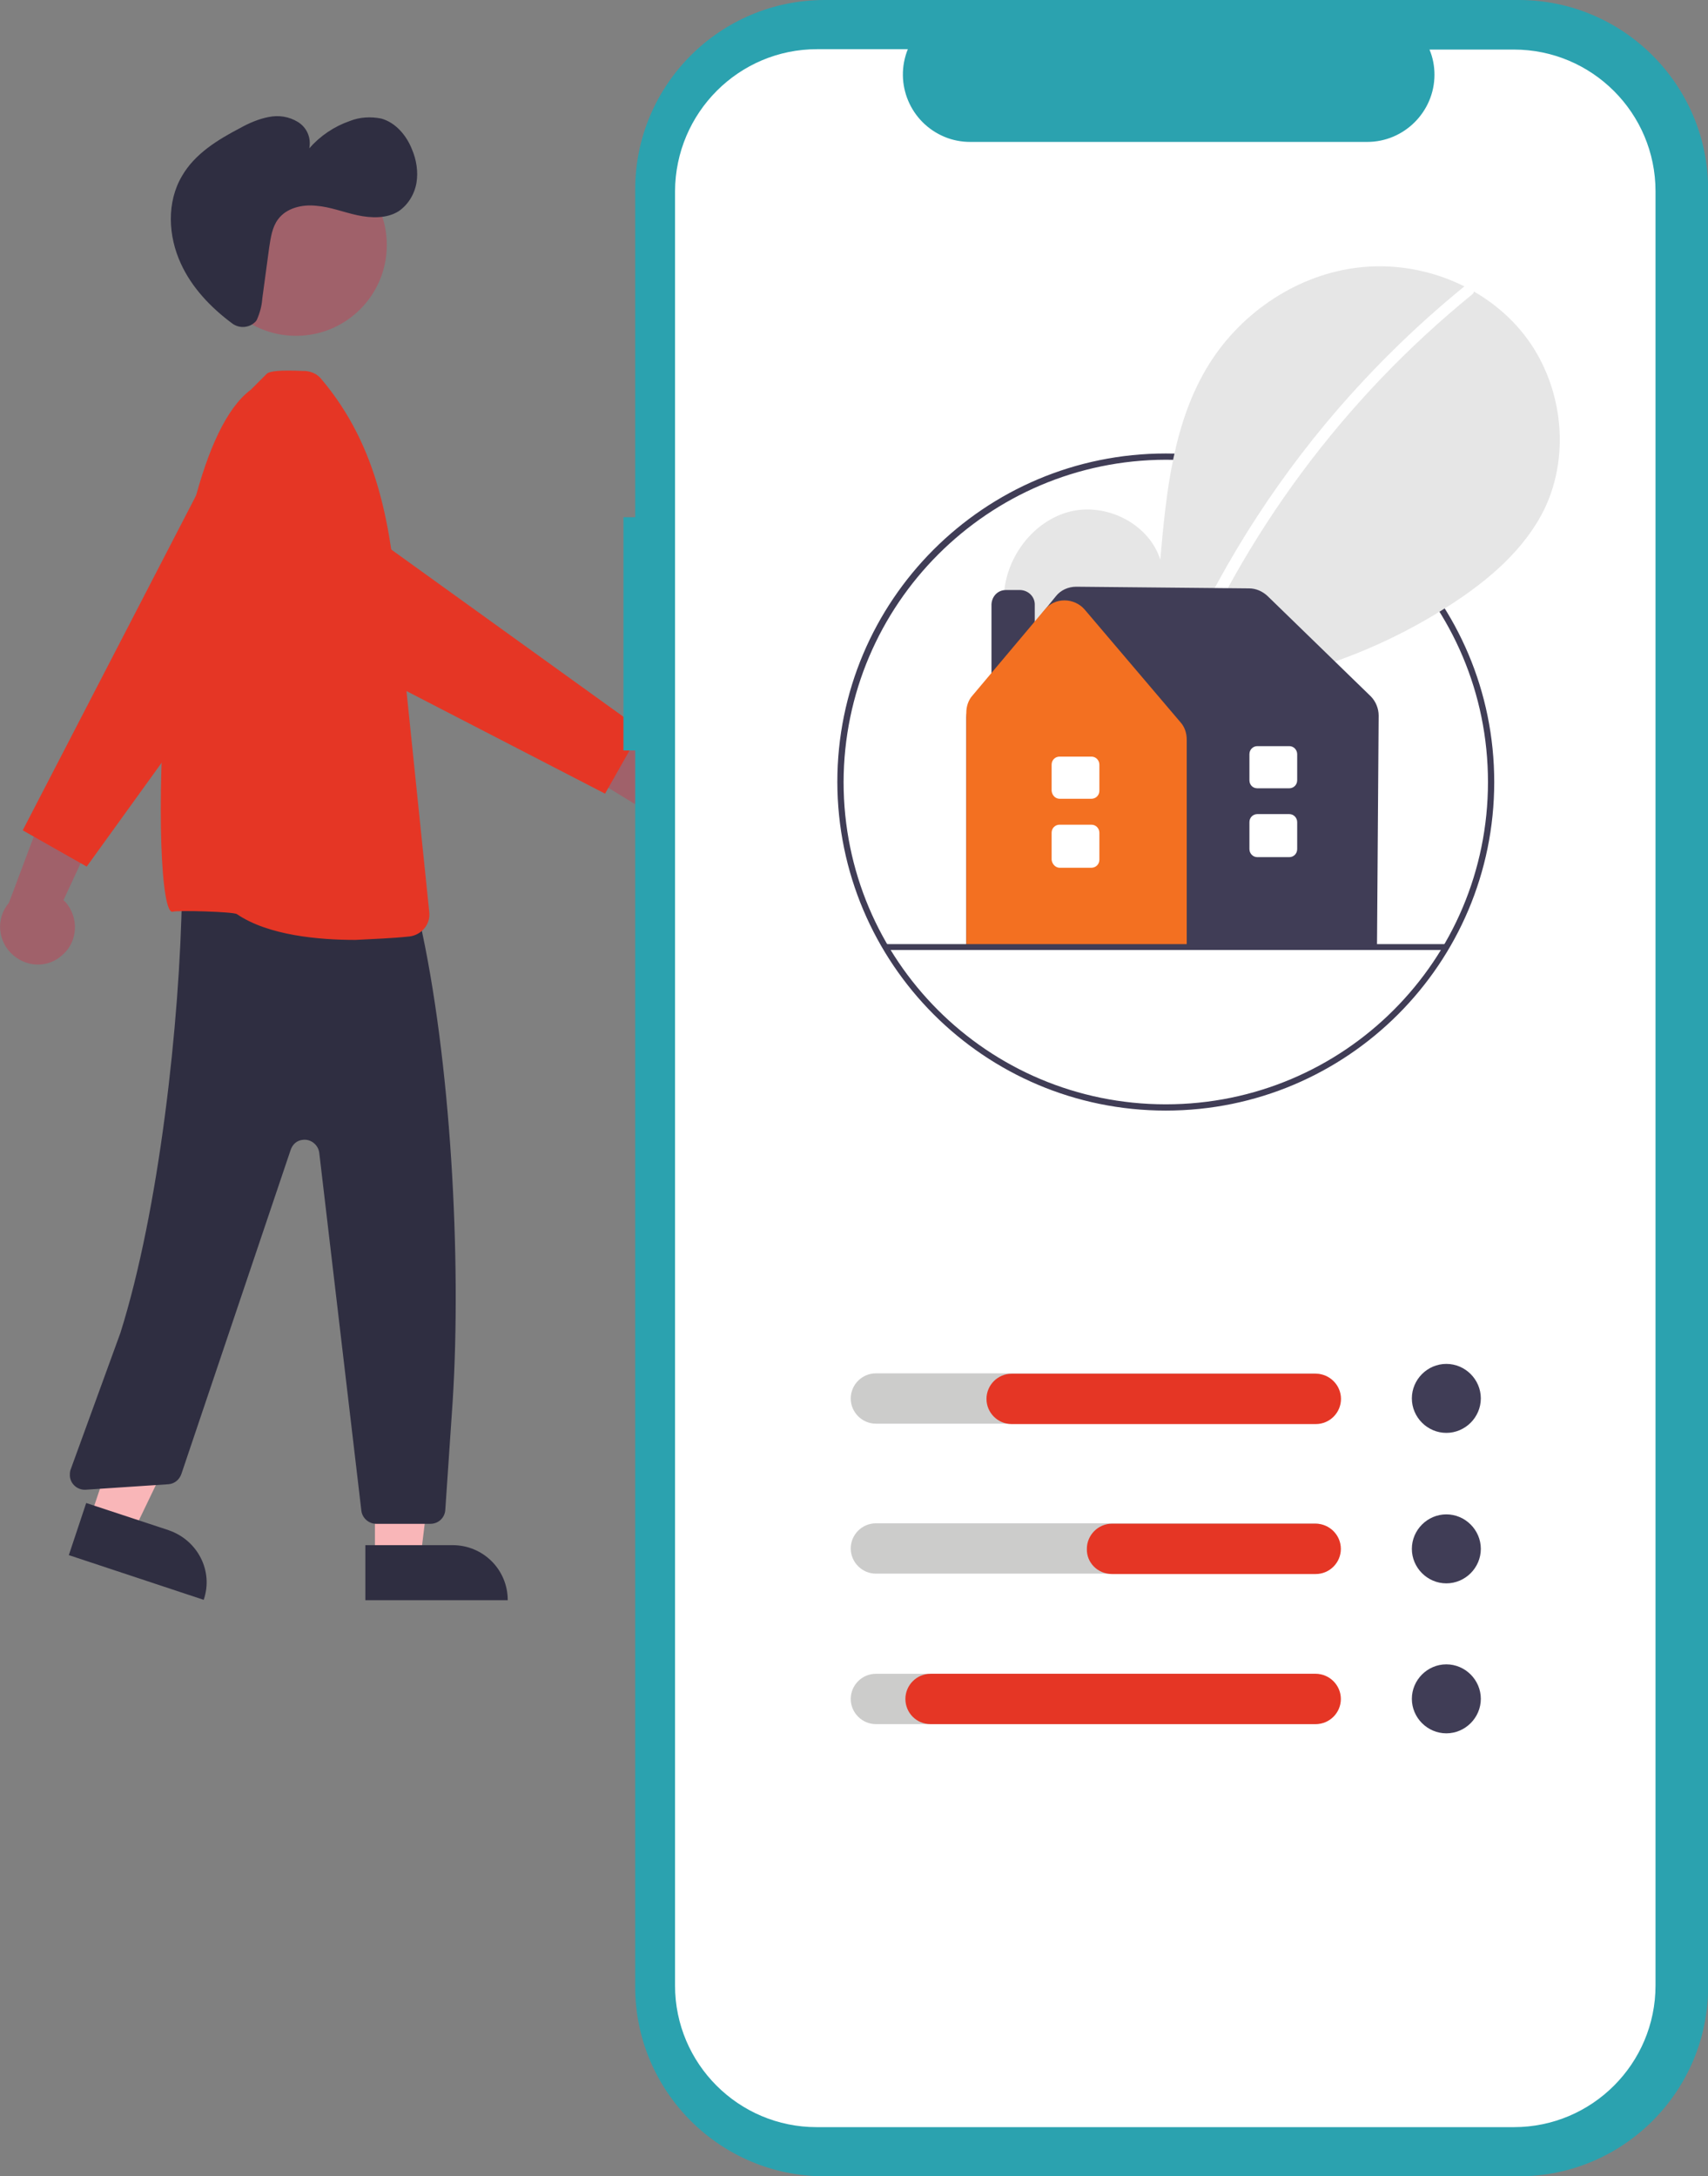 <?xml version="1.0" encoding="UTF-8"?>
<svg xmlns="http://www.w3.org/2000/svg" id="Layer_2" data-name="Layer 2" width="133.75" height="170.36" viewBox="0 0 133.75 170.36">
  <rect x="0" y="0" width="133.75" height="170.36" fill="#808080" stroke="none"/>
  <defs>
    <style>
      .cls-1 {
        fill: #403d56;
      }

      .cls-1, .cls-2, .cls-3, .cls-4, .cls-5, .cls-6, .cls-7, .cls-8, .cls-9, .cls-10 {
        fill-rule: evenodd;
        stroke-width: 0px;
      }

      .cls-2 {
        fill: #2f2e41;
      }

      .cls-3 {
        fill: #2ba2af;
      }

      .cls-4 {
        fill: #cccccb;
      }

      .cls-5 {
        fill: #e6e6e6;
      }

      .cls-6 {
        fill: #fff;
      }

      .cls-7 {
        fill: #f37021;
      }

      .cls-8 {
        fill: #e53625;
      }

      .cls-9 {
        fill: #a0616a;
      }

      .cls-10 {
        fill: #f9b6b8;
      }
    </style>
  </defs>
  <g id="Group-7">
    <g id="Group-5">
      <polygon id="Fill-1" class="cls-10" points="7.1 118.71 10.48 119.84 16.42 107.49 11.41 105.85 7.1 118.71"></polygon>
      <path id="Fill-2" class="cls-2" d="m13.24,119.8l-6.49-2.14-1.36,4.08,10.56,3.5c.78-2.25-.47-4.66-2.72-5.44"></path>
      <polygon id="Fill-4" class="cls-10" points="29.36 121.97 32.93 121.97 34.6 108.3 29.36 108.3 29.36 121.97"></polygon>
      <path id="Fill-6" class="cls-2" d="m35.45,120.96h-6.84v4.31h11.15c0-2.41-1.94-4.31-4.31-4.31"></path>
      <path id="Fill-8" class="cls-2" d="m32.66,71.21l.19.82c2.45,10.84,3.3,26.56,2.6,37.63l-.58,8.54c-.04.62-.54,1.09-1.17,1.09h-4.23c-.58,0-1.09-.43-1.17-1.01l-3.3-28.04c-.08-.62-.66-1.09-1.28-1.01-.47.04-.82.35-.97.82l-8.54,25.32c-.16.47-.54.78-1.01.82l-6.49.43c-.62.04-1.2-.43-1.24-1.09,0-.16,0-.27.04-.43l3.92-10.76c3.03-9.63,4.66-24.31,4.82-34.41,0-.62.54-1.17,1.17-1.13h.08l16.16,1.55c.47,0,.89.35,1.01.85"></path>
      <path id="Fill-10" class="cls-9" d="m23.18,12.07c-3.92,0-7.11,3.18-7.11,7.11s3.18,7.11,7.11,7.11,7.11-3.18,7.11-7.11-3.18-7.11-7.11-7.11"></path>
      <path id="Fill-12" class="cls-8" d="m32.07,73.31c.93-.12,1.63-.93,1.55-1.86l-2.41-23.38c-.58-6.6-1.48-13.01-6.06-18.41-.31-.39-.78-.58-1.24-.62h-.16c-1.79-.08-2.64,0-2.87.23l-1.24,1.24c-7.65,5.67-7.96,41.55-6.1,40.86.35-.12,4.74,0,5.01.19,2.45,1.67,6.41,2.02,9.28,2.02,1.44-.08,2.84-.12,4.23-.27Z"></path>
      <path id="Fill-14" class="cls-9" d="m55.73,60.53c-.7-1.44-2.41-2.1-3.88-1.4-.16.08-.31.16-.43.27l-8.39-6.02-.19,5.36,8,4.89c1.01,1.24,2.87,1.44,4.12.43,1.05-.85,1.36-2.29.78-3.53"></path>
      <path id="Fill-16" class="cls-8" d="m47.38,62.13l2.84-5.01-25.94-18.68c-2.37-1.71-5.63-1.17-7.34,1.2-1.71,2.37-1.17,5.63,1.2,7.34.19.16.43.27.66.39l28.58,14.76Z"></path>
      <path id="Fill-18" class="cls-2" d="m20,25.19c-.5.5-1.28.54-1.83.12-1.67-1.24-3.15-2.8-4-4.66-1.01-2.17-1.13-4.82.08-6.87,1.01-1.75,2.8-2.84,4.58-3.77.7-.39,1.44-.7,2.21-.85.78-.16,1.59-.04,2.29.39s1.05,1.24.89,2.06c.85-.97,1.94-1.71,3.18-2.14.78-.31,1.63-.35,2.45-.19,1.13.31,1.98,1.32,2.41,2.41.35.82.5,1.75.35,2.64-.16.89-.66,1.71-1.4,2.21-.93.58-2.14.54-3.22.31s-2.14-.66-3.22-.74c-1.09-.12-2.33.16-2.99,1.05-.47.62-.58,1.44-.7,2.21l-.54,4c-.04.58-.19,1.13-.43,1.67,0,0-.04.08-.12.16"></path>
      <path id="Fill-20" class="cls-9" d="m4.66,74.94c1.32-.93,1.59-2.76.66-4.08-.12-.16-.19-.27-.35-.39l4.35-9.36-5.32.78-3.3,8.78c-1.05,1.24-.89,3.07.35,4.12,1.05.89,2.52.97,3.61.16Z"></path>
      <path id="Fill-22" class="cls-8" d="m1.78,65l5.01,2.84,18.72-25.94c1.71-2.37,1.17-5.63-1.2-7.34-2.37-1.71-5.63-1.17-7.34,1.2-.16.19-.27.43-.39.66L1.78,65Z"></path>
    </g>
  </g>
  <g>
    <path id="Fill-24" class="cls-3" d="m48.82,40.49h.92V14.84c0-8.19,6.64-14.84,14.84-14.84h54.34c8.19,0,14.84,6.64,14.84,14.84v140.69c0,8.19-6.64,14.84-14.84,14.84h-54.34c-8.19,0-14.84-6.64-14.84-14.84V58.75h-.92v-18.26Z"></path>
    <path id="Fill-26" class="cls-6" d="m63.98,3.85h7.11c-1.09,2.7.2,5.76,2.89,6.87.62.26,1.32.39,1.97.39h31.12c2.89,0,5.26-2.37,5.26-5.26,0-.69-.13-1.35-.39-1.97h6.61c6.12,0,11.09,4.97,11.09,11.09v140.46c0,6.12-4.97,11.09-11.09,11.09h-54.6c-6.12,0-11.09-4.97-11.09-11.09V14.97c.03-6.15,5-11.12,11.12-11.12Z"></path>
    <path id="Fill-28" class="cls-1" d="m91.29,35.99c13.95,0,25.23,11.28,25.23,25.23s-11.28,25.23-25.23,25.23-25.23-11.28-25.23-25.23c.03-13.91,11.32-25.2,25.23-25.23m0,50.95c14.21,0,25.72-11.51,25.72-25.72s-11.51-25.72-25.72-25.72-25.72,11.51-25.72,25.72c.03,14.21,11.51,25.72,25.72,25.72"></path>
    <path id="Fill-30" class="cls-5" d="m81.85,53.75c-2.2-1.87-3.55-4.8-3.19-7.66.36-2.86,2.53-5.49,5.33-6.09,2.83-.59,6.02,1.09,6.87,3.82.46-5.3,1.02-10.86,3.85-15.36,2.57-4.08,6.97-7.01,11.78-7.53,4.8-.53,9.84,1.45,12.83,5.23,2.99,3.78,3.72,9.28,1.64,13.65-1.55,3.19-4.37,5.59-7.37,7.53-9.51,6.18-21.32,8.29-32.53,6.61l.79-.2Z"></path>
    <path id="Fill-32" class="cls-6" d="m114.61,22.47c-3.95,3.22-7.6,6.84-10.86,10.76-5.1,6.15-9.21,13.03-12.2,20.39-.23.53.66.79.89.23,4.9-12.01,12.76-22.6,22.83-30.79.43-.3-.2-.95-.66-.59Z"></path>
    <path id="Fill-34" class="cls-1" d="m113.26,106.77c-1.48,0-2.7,1.22-2.7,2.7s1.22,2.7,2.7,2.7,2.7-1.22,2.7-2.7-1.22-2.7-2.7-2.7"></path>
    <path id="Fill-36" class="cls-4" d="m68.59,111.45h34.31c1.09,0,1.97-.89,1.97-1.97s-.89-1.97-1.97-1.97h-34.31c-1.09,0-1.97.89-1.97,1.97s.89,1.97,1.97,1.97"></path>
    <path id="Fill-38" class="cls-8" d="m79.22,111.48h23.82c1.09,0,1.97-.89,1.97-1.97s-.89-1.97-1.97-1.97h-23.82c-1.09,0-1.97.89-1.97,1.97,0,1.09.89,1.97,1.97,1.97"></path>
    <path id="Fill-40" class="cls-1" d="m113.26,118.55c-1.48,0-2.7,1.22-2.7,2.7s1.22,2.7,2.7,2.7,2.7-1.22,2.7-2.7-1.22-2.7-2.7-2.7"></path>
    <path id="Fill-42" class="cls-4" d="m68.59,123.19h34.31c1.09,0,1.97-.89,1.97-1.97s-.89-1.97-1.97-1.97h-34.31c-1.09,0-1.97.89-1.97,1.97s.89,1.97,1.97,1.97"></path>
    <path id="Fill-44" class="cls-1" d="m113.26,130.29c-1.48,0-2.7,1.22-2.7,2.7s1.22,2.7,2.7,2.7,2.7-1.22,2.7-2.7-1.22-2.7-2.7-2.7"></path>
    <path id="Fill-46" class="cls-4" d="m68.59,134.97h34.31c1.09,0,1.97-.89,1.97-1.97s-.89-1.97-1.97-1.97h-34.31c-1.09,0-1.97.89-1.97,1.97s.89,1.97,1.97,1.97"></path>
    <path id="Fill-48" class="cls-8" d="m87.08,123.22h15.95c1.09,0,1.97-.89,1.97-1.97s-.89-1.97-1.97-1.97h-15.95c-1.09,0-1.97.89-1.97,1.97-.03,1.09.86,1.97,1.97,1.97"></path>
    <path id="Fill-50" class="cls-8" d="m72.87,134.97h30.16c1.09,0,1.97-.89,1.97-1.97s-.89-1.97-1.97-1.97h-30.16c-1.09,0-1.97.89-1.97,1.97s.86,1.97,1.97,1.97"></path>
    <path id="Fill-52" class="cls-1" d="m77.67,57.24h3.36v-9.93c0-.59-.49-1.09-1.12-1.12h-1.15c-.62,0-1.09.49-1.12,1.12v9.93h.03Z"></path>
    <path id="Fill-54" class="cls-1" d="m75.63,74.14h32.2l.13-18.12c0-.56-.23-1.12-.62-1.51l-8.09-7.86c-.39-.36-.89-.59-1.45-.59l-13.52-.13c-.62,0-1.22.26-1.61.76h0l-6.41,7.89c-.36.46-.59,1.02-.59,1.61v17.96h-.03Z"></path>
    <path id="Fill-56" class="cls-7" d="m75.63,74.14h17.3v-16.25c0-.49-.16-.99-.49-1.35l-7.5-8.82h0c-.39-.46-.99-.72-1.58-.72h0c-.62,0-1.18.26-1.58.76l-5.62,6.68c-.33.36-.49.86-.49,1.35v18.36h-.03Z"></path>
    <path id="Fill-58" class="cls-6" d="m82.97,67.93h2.5c.33,0,.62-.26.62-.63v-2.11c0-.33-.26-.63-.62-.63h-2.5c-.33,0-.62.26-.62.63v2.11c.03.33.3.63.62.63"></path>
    <path id="Fill-60" class="cls-6" d="m82.97,62.53h2.5c.33,0,.62-.26.62-.63v-2.04c0-.33-.26-.63-.62-.63h-2.5c-.33,0-.62.26-.62.63v2.04c.03.36.3.63.62.63"></path>
    <path id="Fill-62" class="cls-6" d="m98.46,67.1h2.5c.33,0,.62-.26.62-.63v-2.11c0-.33-.26-.63-.62-.63h-2.5c-.33,0-.62.26-.62.63v2.11c0,.33.26.63.62.63"></path>
    <path id="Fill-64" class="cls-6" d="m98.46,61.71h2.5c.33,0,.62-.26.62-.63v-2.04c0-.33-.26-.63-.62-.63h-2.5c-.33,0-.62.26-.62.63v2.04c0,.36.26.63.62.63"></path>
    <path id="Fill-66" class="cls-1" d="m69.41,74.37h43.78c.13,0,.23-.1.23-.23s-.1-.23-.23-.23h-43.78c-.13,0-.23.1-.23.23-.03.13.1.23.23.23"></path>
  </g>
</svg>
